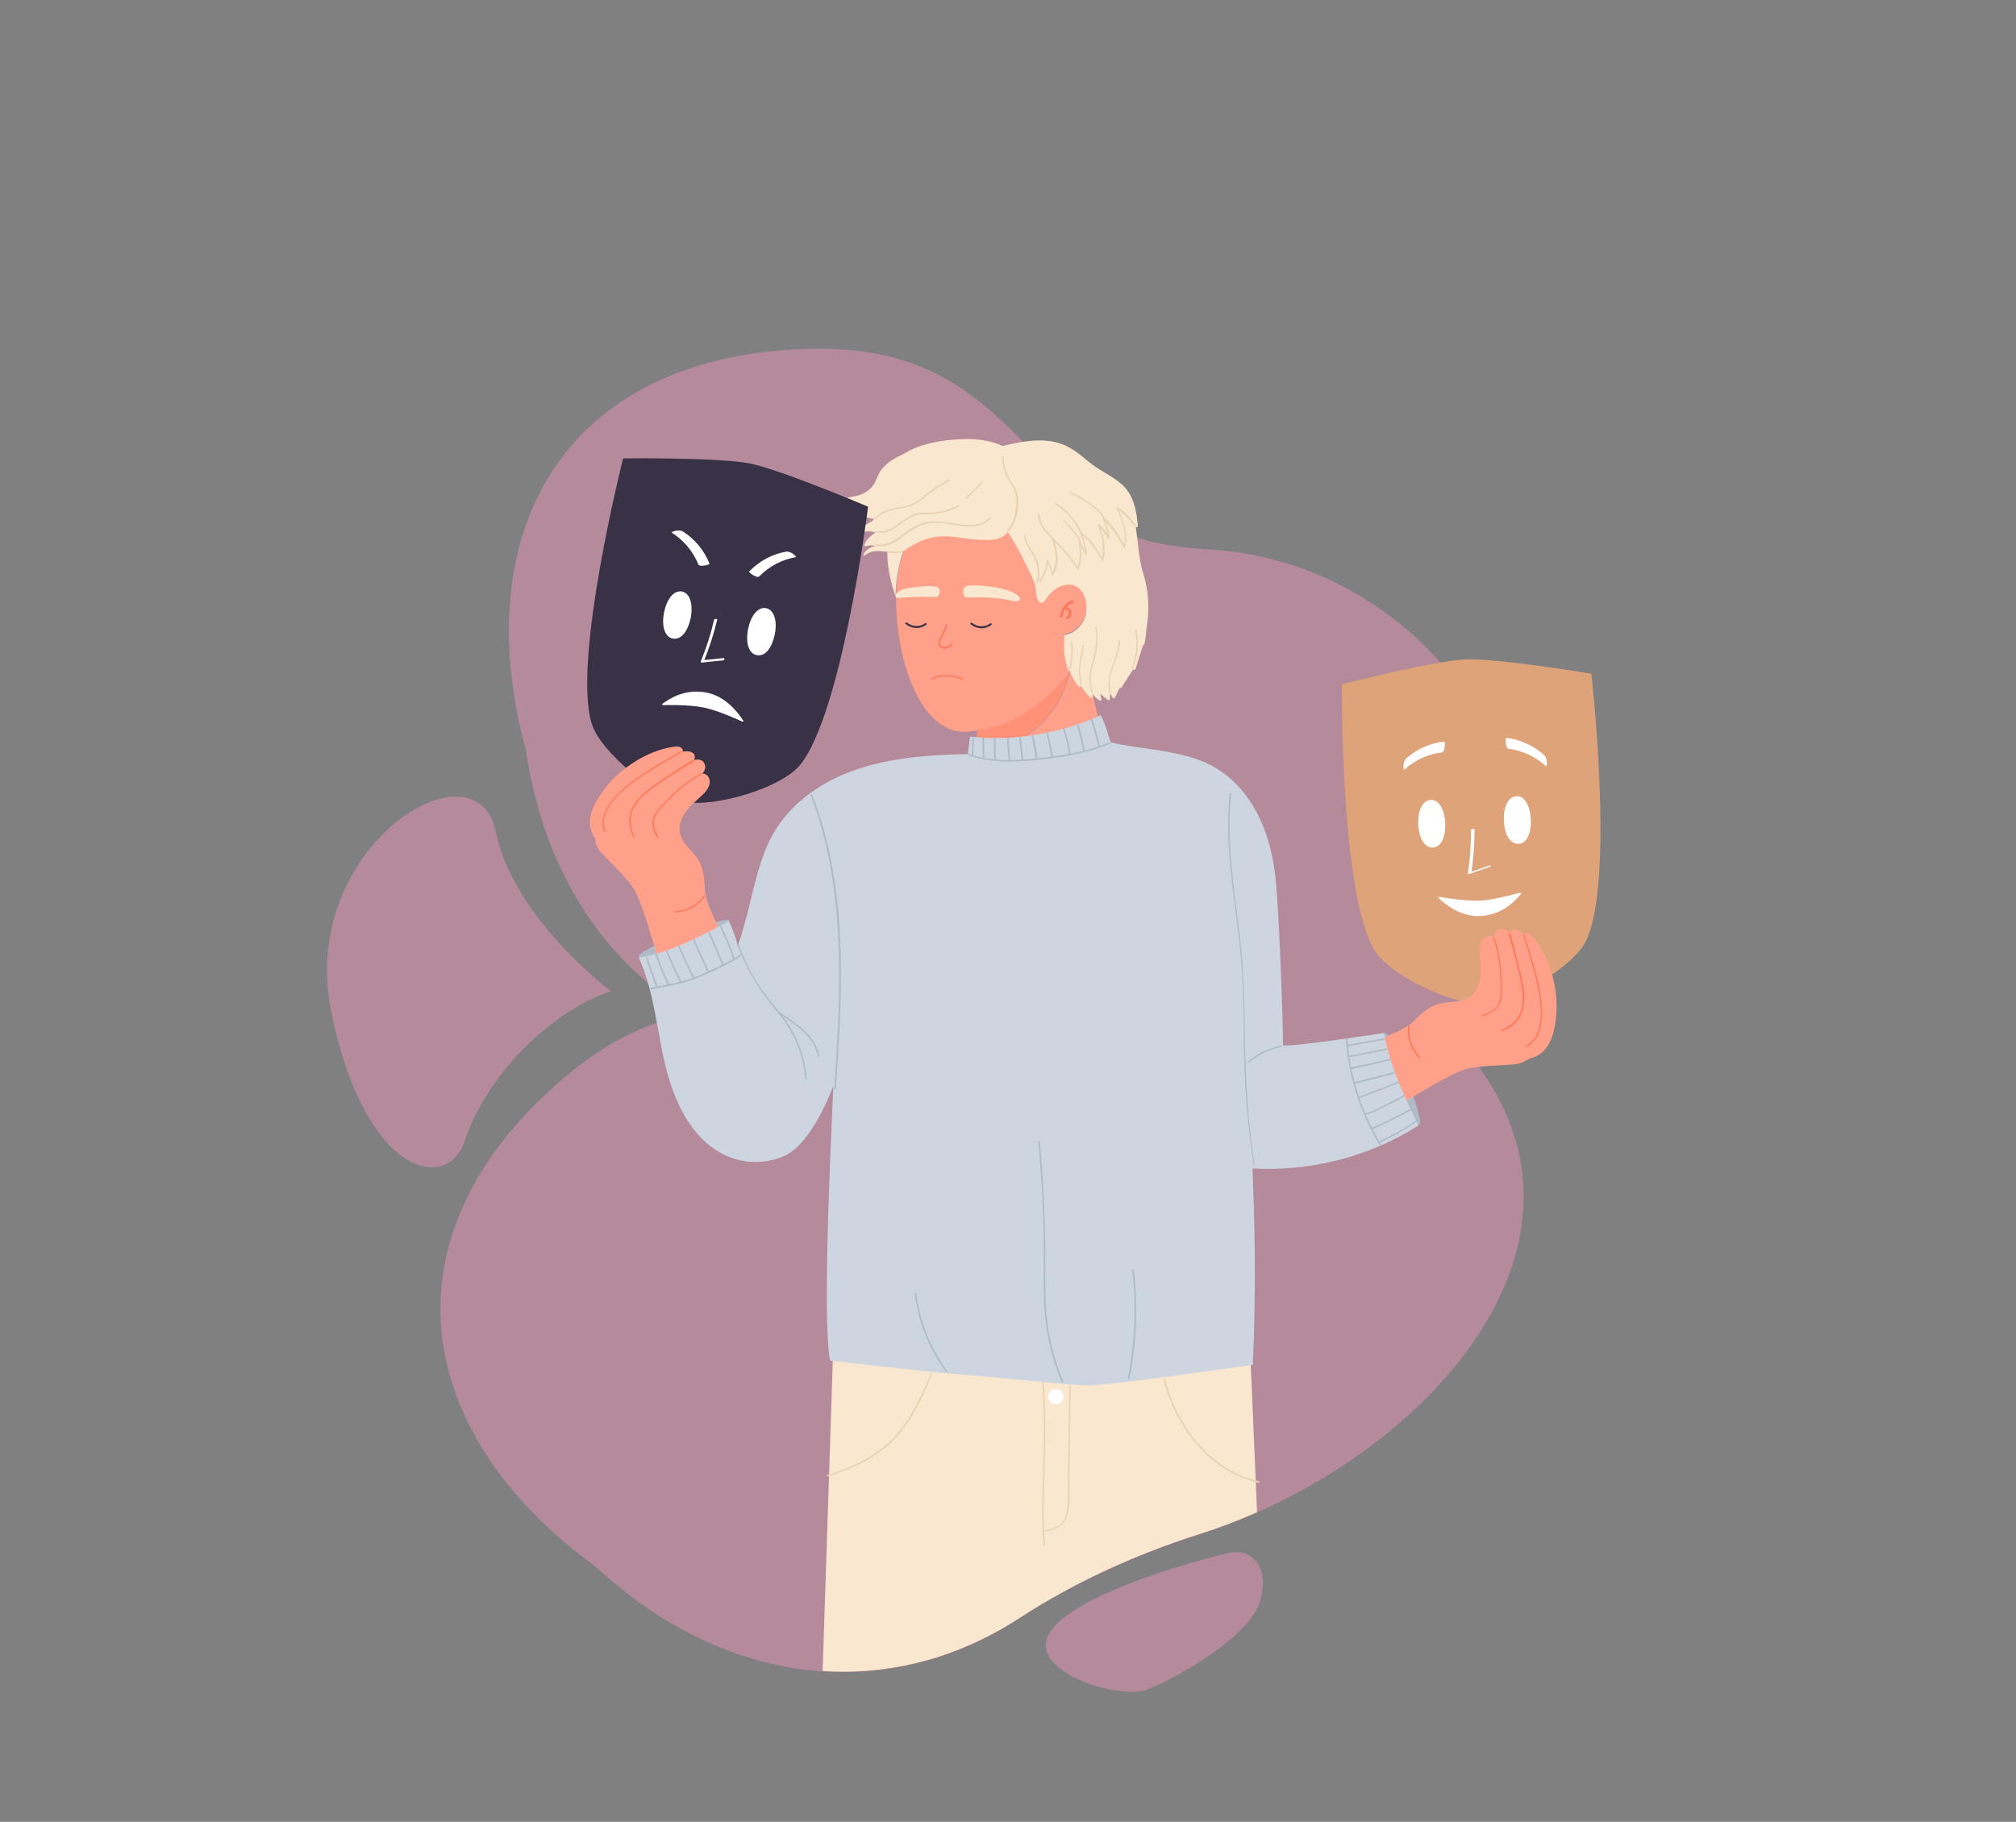 <?xml version="1.0" encoding="UTF-8"?>
<!-- Generator: Adobe Illustrator 27.8.0, SVG Export Plug-In . SVG Version: 6.00 Build 0)  -->
<svg xmlns="http://www.w3.org/2000/svg" xmlns:xlink="http://www.w3.org/1999/xlink" version="1.1" id="Layer_1" x="0px" y="0px" viewBox="0 0 762.9 689.6" style="enable-background:new 0 0 762.9 689.6;" xml:space="preserve">
<rect x="0" y="0" width="762.9" height="689.6" fill="#808080" stroke="none"/>
<style type="text/css">
	.st0{fill:#B58A9B;}
	.st1{fill:#DEA379;}
	.st2{fill:#FFFFFF;}
	.st3{fill:#AFBBC6;}
	.st4{fill:#FFA18A;}
	.st5{fill:#FF7A5A;}
	.st6{fill:#F9E7CF;}
	.st7{opacity:0.4;fill:#FF7A5A;enable-background:new    ;}
	.st8{fill:#393146;}
	.st9{fill:#EAD2B5;}
	.st10{fill:#CDD5E0;}
</style>
<path class="st0" d="M525.8,371.8c-43.6-31.4-104.7-30.7-147.7,1.3c-9.3,6.1-18.7,12.3-29.8,14.4c-51.2,2.2-83.9-20.7-132,18.1  c-71.8,58.7-63,134.9,9.2,187.5c48.4,44.9,109.8,52.5,160.6,19.3c21.1-13.7,44.2-24.1,68.1-31.7  C548.4,550.5,634.7,448.4,525.8,371.8L525.8,371.8z"></path>
<path class="st0" d="M571.7,299.4c-14.3-51.7-62.4-89.4-116-91.5c-11.1-1-22.3-2.1-32.2-7.4c-41.3-30.3-52.5-68.7-114.3-68.5  c-92.7,0.8-133.5,65.8-110.2,152c9.6,65.3,52.8,109.6,113.2,115.6c25.1,2.5,49.5,8.9,73,17.9C477.4,452.9,608.7,427.4,571.7,299.4  L571.7,299.4z"></path>
<path class="st1" d="M600.3,355.9c-4.9,10.4-27.8,23.5-39.2,24c-11.5,0.5-35.3-10.6-41.1-20.5c-12.9-21.7-12.2-100.4-12.2-100.4  s34.9-8.9,46.9-9.4c11.9-0.5,47.5,5.4,47.5,5.4S611.1,333.1,600.3,355.9L600.3,355.9z"></path>
<path class="st2" d="M546.9,311.6c0.2,5-1.4,9.1-4.7,9.2c-3.3,0.1-5.3-3.8-5.5-8.8c-0.2-5,1.5-9.1,4.8-9.2  C544.6,302.6,546.7,306.6,546.9,311.6z"></path>
<path class="st2" d="M579.3,310.2c0.2,5-1.4,9.1-4.7,9.2c-3.3,0.1-5.3-3.8-5.5-8.8c-0.2-5,1.5-9.1,4.8-9.2  C577,301.2,579.1,305.2,579.3,310.2z"></path>
<path class="st2" d="M560.8,346.7c8.7-0.8,13-6.4,14.7-8.2c0.3-0.3,0.3-0.6-0.3-0.6c0,0-9,2.6-14.9,3c-6.1,0.3-15.5-1.4-15.5-1.4  c-0.6,0-0.6,0.2-0.3,0.5C546.2,341.7,552.7,347.4,560.8,346.7L560.8,346.7z"></path>
<path class="st2" d="M531.5,291.3c3.9-3.6,8.9-5.9,14.2-6.5c1.1-0.1,1.3-4.2,0.8-4.1c-5.4,0.6-10.5,2.9-14.5,6.5  c-0.6,0.6-0.8,1.7-0.9,2.5C531.1,289.9,531.1,291.7,531.5,291.3L531.5,291.3L531.5,291.3z"></path>
<path class="st2" d="M585,290c-3.9-3.6-8.9-5.9-14.2-6.6c-1.1-0.1-1.2-4.2-0.8-4.1c5.4,0.6,10.5,3,14.5,6.7c0.6,0.6,0.8,1.7,0.9,2.5  C585.4,288.5,585.4,290.4,585,290L585,290L585,290z"></path>
<path class="st2" d="M556.6,314.2c0.1,5.5-0.3,11-1.1,16.4c-0.1,0.4,0.7,0.2,0.9,0.1c2.5-0.9,4.9-1.8,7.4-2.6  c0.2-0.1,0.5-0.2,0.3-0.4c-0.1-0.2-0.7,0-0.8,0c-2.5,0.9-4.9,1.8-7.4,2.6c0.3,0,0.6,0.1,0.9,0.1c0.8-5.5,1.2-11,1.2-16.5  C557.9,313.6,556.6,313.8,556.6,314.2L556.6,314.2L556.6,314.2z"></path>
<path class="st3" d="M537,425.8c-1.4,0.5-5-7.5-8.6-16.8c-3.6-9.3-6-17.5-4.6-18.1c1.4-0.5,4.7,7.2,8.3,16.5S538.4,425.3,537,425.8z  "></path>
<path class="st3" d="M275.9,348.5c0.5,1.4-6.8,5.9-16.2,9.3c-9.4,3.4-17.4,5.9-17.9,4.4c-0.5-1.4,7.1-5.2,16.5-8.6  C267.7,350.3,275.3,347.1,275.9,348.5z"></path>
<path class="st4" d="M573,402.9c-5.8,0.5-11.5,0.4-17.3,1.5c-6.4,1.3-25.9,13.9-29.3,15.7l-12.1-23.9c3.5-1.1,17.3-6.1,20.3-9.3  c2.4-2.6,6.2-6,9.8-6.9c3.1-0.8,4.9-0.5,8-1.1c4.5-0.9,6.6-3.6,7.6-7.7c0.9-3.9,0-7.4-0.1-11.2c0-2,0.5-4.5,2.5-5.4  c1.1-0.5,2.2-0.3,3,0.4c0.1-1.4,0.5-2.6,2-3.2c1.7-0.8,3,0.3,3.8,1.6c0.3-0.9,1-1.5,2-1.6c0.9-0.1,1.6,0.5,2.2,1  c0.4,0.4,0.8,0.8,1.2,1.2c0.9-1.2,2.4-0.6,3.4,0.6c3.9,4.6,6.5,10.6,7.9,16.5c1.4,5.8,1.5,11.9,0.4,17.7c-1.1,5.6-3.7,10.7-9.6,11.9  C577,401.9,575.1,402.7,573,402.9L573,402.9z"></path>
<path class="st5" d="M532.9,388.4c-0.6,4.4,1,9,4.2,12.1c0.2,0.2,0.6-0.1,0.4-0.4c-3.1-3-4.6-7.4-4-11.7  C533.5,388.1,532.9,388.1,532.9,388.4L532.9,388.4L532.9,388.4z"></path>
<path class="st5" d="M565.1,355.2c1.9,5.3,2.6,10.8,2.7,16.4c0.1,2.5,0.3,5.4-0.6,7.8c-1,2.8-3.7,3.9-6.3,4.8  c-0.3,0.1-0.2,0.6,0.1,0.5c2.1-0.8,4.4-1.6,5.8-3.5c1.6-2.1,1.6-4.9,1.5-7.5c0-6.3-0.5-12.7-2.8-18.7  C565.5,354.7,564.9,354.8,565.1,355.2L565.1,355.2L565.1,355.2z"></path>
<path class="st5" d="M570.9,353.7c1.8,6.4,3.8,13,4.9,19.6c0.5,3.3,0.7,6.8-0.5,10c-1.3,3.4-4,5-7.1,6.5c-0.3,0.1,0,0.6,0.3,0.5  c2.7-1.2,5.2-2.6,6.7-5.3c1.5-2.8,1.8-6.1,1.6-9.2c-0.3-3.5-1.2-6.8-2-10.2c-1-4-2.1-8.1-3.2-12.1  C571.3,353.2,570.8,353.4,570.9,353.7L570.9,353.7L570.9,353.7z"></path>
<path class="st5" d="M576.5,354.3c2.1,6.9,4.4,13.8,5.7,20.9c1.2,6.5,2.3,17-4.8,20.6c-0.3,0.2,0,0.6,0.3,0.5  c6.5-3.3,6.3-12.1,5.5-18.2c-1-8.1-3.8-16-6.2-23.9C576.9,353.9,576.3,354,576.5,354.3L576.5,354.3L576.5,354.3z"></path>
<path class="st4" d="M418,282.8l-5-22.4c-0.4,0.1-0.7,0.2-1,0.2c0,0-3.2-2.6-4.5-4.2c-1.8-2.1-4.4-7.9-4.6-16.3  c-0.8,0.1-1.5,0.1-2.3,0c-4.5-1-6.4-6.5-5.4-11c0.2-1.1,0.7-2.2,1.4-3.1l0,0c-3,4.4-4.4,0.7-4.4-3.2c0-2.9-2.3-5.9-1.6-11.8  c0.8-6.7-8.2-11.9-9.7-11.8c-20.2,1.6-30.7-1.1-36.5,3.7c-3.2,6.4-5.1,14-5.3,22.3c0,0.2,0,0.5,0,0.7c-0.3,22.9,9.2,56,30.8,50.5  c21.1-1.6,35.1-22.4,35.1-22.4c-3.3,14-14,29.7-35.2,29.3v0.1c-0.1,2.1-1.1,5.5-3.2,8.2C366.4,291.5,396.5,302.5,418,282.8  L418,282.8z"></path>
<path class="st6" d="M315.9,192.8c3.2-0.5,6.3,0.1,9.1,1.6c1.9,0.9,3.8,2,5.9,2c-1.6,1.8-4.5,2.2-5.4,4.7c-0.1,0.2,0.1,0.4,0.4,0.4  c1.8-0.5,3.6-0.5,5.4,0c-1.6,1.3-3.8,2.8-4.2,4.9c0,0.2,0.1,0.4,0.4,0.4c1.2-0.4,2.5-0.5,3.7-0.2c-1.9,0.6-3.7,1.5-4.5,3.4  c-0.1,0.3,0.3,0.5,0.5,0.3c2.4-2.2,5.6-1.8,8.6-1.4c-0.1,5.1,0.9,10.2,3.1,17l0,0c0-0.2,0-0.5,0-0.7c0.1-5.9,1.2-11.5,2.9-16.5  c2.2-1.7,4.8-3,6.7-3.9c4.6-2,9-2.1,13.9-1.4c4.2,0.6,8.7,1.2,13,0.9c2.4-0.2,4.6-1,5.9-2.9c3.1,4,8.8,16,8.8,16  c0.8,1.9,1.9,4.1,1.9,5.6c0.1,3.9,1.4,7.6,4.4,3.2l0,0c2.1-3,5.9-5.2,9.3-4.4c4.5,1,6.1,6.6,5.1,11.1c-0.8,3.7-4.3,7-8.1,7.5  c0,0.7,0.1,1.3,0.1,1.9c-0.4,3.9,0.1,7.6,1.4,11.3c0.1,0.2,0.3,0.3,0.5,0.3c0.9,2.1,2,4.1,3.4,5.9c0.3,0.4,0.9,0.2,0.9-0.3  c1,1.7,2.2,3.2,3.7,4.6c0.4,0.4,0.9-0.1,0.8-0.6c-0.1-0.3-0.1-0.7-0.2-1c0.8,1,1.6,1.9,2.7,2.6c0.4,0.3,0.9-0.1,0.8-0.6  c-0.2-0.6-0.3-1.2-0.4-1.9c0.9,0.8,1.8,1.6,2.8,2.3c0.4,0.3,0.8,0,0.8-0.4c0-0.7,0.1-1.5,0.1-2.2c0.3,0.6,0.6,1.2,0.9,1.7  c0.2,0.4,0.7,0.5,0.9,0.1c0.6-1.2,1.2-2.5,1.8-3.7c0.2,0.1,0.5,0,0.7-0.2c1.5-2.3,3-4.6,4.4-6.8c0.2,0.3,0.7,0.2,0.9-0.2  c1-3,1.9-6.1,2.9-9.1c0.2,0,0.4-0.1,0.5-0.4c0.4-2,0.6-4,0.8-6.1c1.2-6.7,0.8-14-1.3-20.7c-1.7-5.4-1.9-11.7-2.8-17.4  c0.3,0.2,0.8,0,0.8-0.4c-0.5-5.6-1.5-11.6-5.9-15.6c-4-3.6-9.2-5.6-13.2-9.1c-4.5-3.9-8.6-6.8-14.7-7.5c-5.9-0.7-11.7,0.6-17.4,1.9  c-5.2-2.4-11.1-2.9-16.9-2.5c-6.9,0.4-14.2,1.7-20.2,5.3c-0.2,0.1-0.4,0.3-0.6,0.4c-0.7,0.3-1.3,0.6-2,0.9c-2.9,1.6-5.9,3.7-7.3,6.8  c-0.8,1.8-1.4,3.6-2.8,5c-1.3,1.3-2.9,2.3-4.7,2.8c-1.8,0.5-3.5,0.5-5.1,1.4c-1.5,0.9-2.8,2.2-4,3.4  C315.4,192.5,315.6,192.8,315.9,192.8L315.9,192.8z"></path>
<path class="st6" d="M382.9,227.4c-2.4-0.6-5.5-1.1-10.9-1.3c-2.9-0.1-6.4,0.4-6.9-0.3c-0.9-1-1.2-3.7,1.3-4.1  c2.2-0.4,7.9,0.2,10.2,0.6C388,224.3,387.5,228.6,382.9,227.4L382.9,227.4z"></path>
<path class="st5" d="M357.5,245.6c-0.7,0-1.6-0.3-2.1-0.9c-0.4-0.5-0.3-1.2-0.2-1.8c0.2-0.9,0.7-1.8,1.1-2.7  c0.6-1.2,1.1-2.5,1.6-3.8c0.1-0.4,0.8-0.1,0.6,0.3c-0.5,1.4-1.2,2.8-1.8,4.1c-0.4,0.9-0.9,1.8-1,2.7c-0.1,0.8,0.5,1.1,1.2,1.3  c1.2,0.3,2.3-0.3,3-1.2c0.3-0.3,0.8,0.1,0.5,0.4C359.7,245,358.7,245.6,357.5,245.6L357.5,245.6z"></path>
<path class="st4" d="M404.8,253.9c-3.3,14-14,29.7-35.2,29.3l0.1-3.9l0,0c0.1-0.9,0.1-3,0.1-3C390.8,274.7,404.8,253.9,404.8,253.9  L404.8,253.9z"></path>
<path class="st7" d="M404.8,253.9c-3.3,14-14,29.7-35.2,29.3l0.1-3.9l0,0c0.1-0.9,0.1-3,0.1-3C390.8,274.7,404.8,253.9,404.8,253.9  L404.8,253.9z"></path>
<path class="st6" d="M349.1,225.9c-4.7,0.1-6.9,0.2-9,0.5c-1.6,0.2-2.7-3,5-4c2.1-0.3,7-0.8,8.9-0.4c2.2,0.5,1.8,2.7,1,3.7  C354.4,226.3,351.6,225.8,349.1,225.9L349.1,225.9z"></path>
<path class="st4" d="M396.4,225.9c-0.7,1-1.2,2-1.4,3.1c-1,4.5,0.9,10,5.4,11c0.8,0.2,1.5,0.1,2.3,0c3.7-0.5,7.3-3.8,8.1-7.5  c1-4.5-0.6-10.1-5.1-11.1C402.3,220.8,398.5,222.9,396.4,225.9L396.4,225.9z M402.6,229.4c0.8-1,1.9-1.6,3.1-2.1  c0.2-0.1,0.5,0.1,0.6,0.4c0.1,0.3-0.1,0.5-0.4,0.6c-0.9,0.3-1.7,0.8-2.3,1.5c0.7,0.2,1.4,0.6,1.7,1.4c0.3,0.8,0.2,1.6-0.2,2.3  c-0.2,0.4-0.6,0.7-1,0.9c-0.2,0.1-0.5,0-0.6-0.2c-0.1-0.2,0-0.5,0.2-0.6c0,0,0.1-0.1,0,0c0,0,0.1,0,0.1-0.1c0.1-0.1,0.1-0.1,0.2-0.2  c0,0,0-0.1,0.1-0.1c0,0,0.1-0.1,0,0c0-0.1,0.1-0.1,0.1-0.2c0-0.1,0.1-0.1,0.1-0.2c0,0,0,0,0,0c0,0,0-0.1,0-0.1c0-0.1,0-0.1,0.1-0.2  c0,0,0-0.1,0-0.1c0,0,0,0,0-0.1c0,0,0,0,0,0c0-0.1,0-0.1,0-0.2c0-0.1,0-0.1,0-0.2c0,0,0,0,0,0c0,0,0-0.1,0-0.1c0-0.1,0-0.1,0-0.2  c0,0,0,0,0,0c0,0,0-0.1,0-0.1c0,0,0-0.1-0.1-0.1c0,0,0,0,0,0c0-0.1-0.1-0.1-0.1-0.2c0,0,0-0.1-0.1-0.1c0,0,0,0,0,0l0,0  c-0.1-0.1-0.2-0.1-0.3-0.2c0,0-0.1-0.1-0.1-0.1l0,0c0,0-0.1,0-0.1,0c-0.1-0.1-0.2-0.1-0.4-0.1c-0.1,0-0.1,0-0.2-0.1c0,0,0,0,0,0  c-0.5,0.8-0.8,1.7-0.9,2.7c-0.1,0.6-1,0.6-0.9,0C401.4,231.8,401.8,230.5,402.6,229.4L402.6,229.4z"></path>
<path class="st5" d="M405.7,227.3c0.2-0.1,0.5,0.1,0.6,0.4c0.1,0.3-0.1,0.5-0.4,0.6c-0.9,0.3-1.7,0.8-2.3,1.5  c0.7,0.2,1.4,0.6,1.7,1.4c0.3,0.8,0.2,1.6-0.2,2.3c-0.2,0.4-0.6,0.7-1,0.9c-0.2,0.1-0.5,0-0.6-0.2c-0.1-0.2,0-0.5,0.2-0.6  c0,0,0.1-0.1,0,0c0,0,0.1,0,0.1-0.1c0.1-0.1,0.1-0.1,0.2-0.2c0,0,0-0.1,0.1-0.1c0,0,0.1-0.1,0,0c0-0.1,0.1-0.1,0.1-0.2  c0-0.1,0.1-0.1,0.1-0.2c0,0,0,0,0,0c0,0,0-0.1,0-0.1c0-0.1,0-0.1,0.1-0.2c0,0,0-0.1,0-0.1c0,0,0,0,0-0.1c0,0,0,0,0,0  c0-0.1,0-0.1,0-0.2c0-0.1,0-0.1,0-0.2c0,0,0,0,0,0c0,0,0-0.1,0-0.1c0-0.1,0-0.1,0-0.2c0,0,0,0,0,0c0,0,0-0.1,0-0.1  c0,0,0-0.1-0.1-0.1c0,0,0,0,0,0c0-0.1-0.1-0.1-0.1-0.2c0,0,0-0.1-0.1-0.1c0,0,0,0,0,0l0,0c-0.1-0.1-0.2-0.1-0.3-0.2  c0,0-0.1-0.1-0.1-0.1l0,0c0,0-0.1,0-0.1,0c-0.1-0.1-0.2-0.1-0.4-0.1c-0.1,0-0.1,0-0.2-0.1c0,0,0,0,0,0c-0.5,0.8-0.8,1.7-0.9,2.7  c-0.1,0.6-1,0.6-0.9,0c0.2-1.4,0.6-2.7,1.5-3.8C403.5,228.4,404.5,227.7,405.7,227.3L405.7,227.3z"></path>
<path class="st8" d="M374.7,236c-2,1.5-4.9,1.4-6.8-0.2c-0.4-0.3-0.9,0.2-0.6,0.5c1.1,0.9,2.4,1.4,3.8,1.5c1.5,0.1,2.9-0.4,4-1.2  C375.6,236.2,375,235.7,374.7,236L374.7,236L374.7,236z"></path>
<path class="st8" d="M350.1,235.9c-2,1.5-4.9,1.4-6.8-0.2c-0.4-0.3-0.9,0.2-0.6,0.5c1.1,0.9,2.4,1.4,3.8,1.5c1.5,0.1,2.9-0.4,4-1.2  C351,236.1,350.4,235.6,350.1,235.9L350.1,235.9L350.1,235.9z"></path>
<path class="st9" d="M381.7,201.1c3.1-3.3,4-8.6,3.5-13c-0.3-2.5-1.7-4.3-2.9-6.4c-1.5-2.7-2.5-5.6-2.5-8.7c0-0.4-0.6-0.4-0.6,0  c0,2.3,0.5,4.5,1.4,6.6c1,2.3,2.7,4.4,3.5,6.8c0.8,2.3,0.5,5.2,0.1,7.5c-0.4,2.5-1.3,4.9-3.1,6.8C381,201,381.4,201.4,381.7,201.1  L381.7,201.1L381.7,201.1z"></path>
<path class="st9" d="M429.7,198.8c-1.7-2.8-4-5.1-6.8-6.8c-0.3-0.2-0.5,0.1-0.4,0.4c2.1,4.6,3.9,9.6,2.8,14.7c0.2,0,0.4-0.1,0.5-0.1  c-2.1-4.1-4.4-8.1-8-11c-0.2-0.2-0.6,0-0.5,0.3c0.6,2.3,2.1,4.4,1.7,6.8c0.2,0,0.4-0.1,0.5-0.1c-0.9-1.8-2.1-3.3-3.6-4.6  c-0.2-0.2-0.6,0-0.5,0.3c1.5,4.1,2.6,8.4,1.5,12.8c0.2,0,0.3-0.1,0.5-0.1c-1.6-1.8-2.5-4-3.9-5.8c-1.2-1.6-2.7-2.8-4.3-4  c-0.2-0.1-0.5,0.1-0.4,0.3c0.9,2.5,1.7,4.9,1.9,7.6c0.2-0.1,0.4-0.1,0.5-0.1c-0.8-1.5-1.6-3.1-2.5-4.6c-0.1-0.2-0.6-0.1-0.5,0.1  c0.4,3.4,0.8,6.9-0.6,10.2c0.2,0,0.4-0.1,0.5-0.1c-2.6-4.1-5.8-7.8-9.4-11.1c-0.2-0.2-0.6,0-0.5,0.3c1.2,4.3,2.4,9.1-0.3,13.1  c0.2,0,0.4,0.1,0.5,0.1c-0.3-1.9-0.9-3.6-1.8-5.3c-0.2-0.3-0.5-0.1-0.5,0.2c-0.3,2.8-1.2,5.4-2.8,7.7c0.2,0,0.4,0.1,0.5,0.1  c-0.2-0.7-0.4-1.2-0.7-1.8c-0.1-0.2-0.5-0.2-0.5,0.1c-0.2,0.9-0.4,1.7-0.5,2.6c-0.1,0.4,0.5,0.5,0.5,0.1c0.2-0.9,0.4-1.7,0.5-2.6  c-0.2,0-0.4,0.1-0.5,0.1c0.3,0.5,0.5,1.1,0.7,1.7c0.1,0.2,0.4,0.3,0.5,0.1c1.6-2.4,2.6-5.1,2.9-8c-0.2,0.1-0.4,0.1-0.5,0.1  c1,1.6,1.5,3.3,1.8,5.1c0,0.3,0.4,0.2,0.5,0.1c2.8-4.1,1.6-9.1,0.4-13.5c-0.2,0.1-0.3,0.2-0.5,0.3c3.6,3.2,6.7,6.9,9.3,11  c0.1,0.2,0.4,0.2,0.5-0.1c1.4-3.3,1-6.8,0.6-10.3c-0.2,0.1-0.4,0.1-0.5,0.2c0.8,1.5,1.6,3.1,2.5,4.6c0.1,0.2,0.6,0.1,0.5-0.2  c-0.2-2.7-1-5.2-1.9-7.7c-0.1,0.1-0.3,0.2-0.4,0.3c2,1.3,3.6,3,5,5c1.1,1.6,1.9,3.3,3.1,4.8c0.1,0.2,0.4,0.1,0.5-0.1  c1.1-4.4,0-8.8-1.5-13.1c-0.2,0.1-0.3,0.2-0.5,0.3c1.5,1.3,2.6,2.8,3.5,4.5c0.1,0.2,0.5,0.2,0.5-0.1c0.5-2.6-1-4.7-1.7-7.2  c-0.2,0.1-0.3,0.2-0.5,0.3c3.6,2.9,5.8,6.9,7.9,10.9c0.1,0.2,0.5,0.2,0.5-0.1c1.1-5.3-0.7-10.4-2.8-15.1c-0.1,0.1-0.3,0.3-0.4,0.4  c2.8,1.6,5,3.8,6.6,6.6C429.5,199.4,430,199.2,429.7,198.8L429.7,198.8L429.7,198.8z"></path>
<path class="st9" d="M409.6,202.1c-2-4.8-5.5-8.9-9.9-11.6c-0.3-0.2-0.6,0.3-0.3,0.5c4.3,2.6,7.7,6.6,9.6,11.3  C409.2,202.6,409.8,202.4,409.6,202.1L409.6,202.1L409.6,202.1z"></path>
<path class="st9" d="M409,205.6c0-1.7-1.3-3.1-2.3-4.4c-1.2-1.4-2.5-2.8-3.8-4.2c-0.3-0.3-0.7,0.1-0.4,0.4c1.2,1.2,2.4,2.5,3.5,3.8  c1,1.2,2.5,2.6,2.5,4.3C408.4,206,409,206,409,205.6L409,205.6L409,205.6z"></path>
<path class="st9" d="M418.1,196.4c-1-2.4-3-4.1-5.1-5.6c-2.5-1.8-5.2-3.3-7.9-4.7c-0.3-0.2-0.6,0.3-0.3,0.5c2.6,1.3,5.2,2.8,7.6,4.4  c2.1,1.5,4.2,3.2,5.3,5.7C417.7,197.1,418.2,196.8,418.1,196.4L418.1,196.4L418.1,196.4z"></path>
<path class="st9" d="M331.4,206.6c3.5,0.5,6.5-0.5,9.2-2.7c3.9-3,7.5-5.7,12.6-6c7.1-0.4,15.8,4.3,21.7-1.6c0.3-0.3-0.1-0.7-0.4-0.4  c-6.1,5.9-15.1,0.6-22.4,1.5c-3.4,0.4-6.6,1.8-9.3,3.9c-3.5,2.7-6.5,5.4-11.3,4.7C331.1,206,331,206.5,331.4,206.6  C331.4,206.6,331.4,206.6,331.4,206.6z"></path>
<path class="st9" d="M331.5,201.5c5.9,1.5,9.5-4.4,14.4-6.2c2.8-1,5.9-0.4,8.7-0.9c2.9-0.4,5.7-1.3,8.3-2.7c0.3-0.2,0-0.7-0.3-0.5  c-2.7,1.4-5.6,2.3-8.6,2.7c-2.6,0.3-5.3-0.1-7.8,0.6c-5.1,1.5-8.8,7.9-14.6,6.4C331.2,200.9,331.1,201.4,331.5,201.5L331.5,201.5  L331.5,201.5z"></path>
<path class="st9" d="M365.8,188.7c2.1-1.9,4.2-3.9,6.1-6.1c0.2-0.3-0.2-0.7-0.4-0.4c-1.9,2.2-3.9,4.2-6.1,6.1  C365.1,188.6,365.5,189,365.8,188.7L365.8,188.7z"></path>
<path class="st9" d="M331.6,196.4c3.6-4.2,9.6-3.2,14.2-5.3c2.4-1.1,4.2-3.1,6.3-4.6c2.3-1.7,4.7-3.2,7.2-4.5c0.3-0.2,0-0.7-0.3-0.5  c-2.5,1.3-5,2.8-7.2,4.5c-2.3,1.7-4.3,3.9-7.1,4.9c-4.5,1.6-10.1,1.1-13.5,5.1C331,196.2,331.4,196.6,331.6,196.4L331.6,196.4  L331.6,196.4z"></path>
<path class="st9" d="M341.3,208.4c-0.3,0.2-0.7,0.3-1.1,0.3c-0.4,0.1-0.9,0.1-1.3,0.1c-0.9,0-1.8,0-2.7-0.2  c-0.4-0.1-0.5,0.5-0.1,0.6c1,0.1,2,0.2,2.9,0.2c0.5,0,1-0.1,1.4-0.1c0.4-0.1,0.8-0.1,1.1-0.4C341.9,208.7,341.6,208.2,341.3,208.4  L341.3,208.4L341.3,208.4z"></path>
<path class="st9" d="M393.3,218.8c0.2-2.8-0.1-5.6-1.4-8c-1.4-2.6-3.7-4.9-3.8-8.1c0-0.4-0.6-0.4-0.6,0c0.1,2.8,1.9,5.1,3.3,7.4  c1.6,2.7,2.1,5.6,1.9,8.7C392.7,219.1,393.3,219.1,393.3,218.8L393.3,218.8L393.3,218.8z"></path>
<path class="st9" d="M399,204.4c-0.3-0.8-0.9-1.4-1.5-2c-0.7-0.7-1.4-1.4-2-2.2c-1.2-1.6-1.9-3.5-2.2-5.5c0-0.4-0.6-0.4-0.6,0  c0.2,1.9,0.9,3.8,2,5.4c0.5,0.8,1.1,1.5,1.8,2.2c0.7,0.7,1.5,1.3,1.9,2.3C398.6,204.9,399.1,204.7,399,204.4L399,204.4L399,204.4z"></path>
<path class="st9" d="M405.1,253.5c1-3.4,0.9-6.9,0.8-10.3c0-0.4-0.6-0.4-0.6,0c0.1,3.4,0.2,6.9-0.8,10.2  C404.5,253.7,405,253.9,405.1,253.5L405.1,253.5L405.1,253.5z"></path>
<path class="st9" d="M409.3,259.1c0-1.1-0.2-2.2-0.4-3.3c-0.2-1.4-0.2-2.6,0-4c0.4-2.5,0.9-4.9,1.3-7.4c0.1-0.4-0.5-0.5-0.5-0.1  c-0.5,2.6-1,5.1-1.3,7.7c-0.2,1.1-0.2,2.3-0.1,3.4c0.1,1.2,0.4,2.5,0.4,3.7C408.8,259.5,409.3,259.5,409.3,259.1L409.3,259.1  L409.3,259.1z"></path>
<path class="st9" d="M413.6,262.2c-0.7-2.3-1.1-4.6-0.8-7c0.3-2,0.9-3.9,1.5-5.8c1.1-3.9,1.3-8,0.7-12c-0.1-0.4-0.6-0.2-0.5,0.1  c0.7,4.6,0.1,9-1.2,13.4c-0.5,1.8-1,3.6-1.1,5.5c-0.1,2,0.4,4,0.9,5.9C413.1,262.7,413.7,262.5,413.6,262.2L413.6,262.2L413.6,262.2  z"></path>
<path class="st9" d="M420.2,261.8c-1.5-6.7,3.4-12.7,3.7-19.3c0-0.4-0.6-0.4-0.6,0c-0.2,6.7-5.1,12.6-3.6,19.4  C419.7,262.3,420.3,262.2,420.2,261.8L420.2,261.8L420.2,261.8z"></path>
<path class="st9" d="M428.8,253c1.8-4.6,2.3-9.6,1.3-14.4c-0.1-0.4-0.6-0.2-0.5,0.1c1,4.7,0.5,9.6-1.3,14.1  C428.2,253.1,428.7,253.3,428.8,253L428.8,253z"></path>
<path class="st5" d="M364.2,257.2c-3.6-1.2-7.7-1.9-11.3,0c-0.3,0.2-0.6-0.3-0.3-0.5c3.7-1.9,7.9-1.3,11.7,0  C364.7,256.8,364.6,257.3,364.2,257.2L364.2,257.2z"></path>
<path class="st8" d="M302.8,289.5c-7.2,8.9-32.5,16.2-43.8,14c-11.3-2.2-31.7-18.7-35.1-29.6c-7.4-24.1,11.9-100.4,11.9-100.4  s36.1-0.4,47.8,1.9c11.7,2.3,44.9,16.4,44.9,16.4S318.7,269.9,302.8,289.5L302.8,289.5z"></path>
<path class="st2" d="M261.4,233.8c-1,4.9-3.5,8.5-6.8,7.9c-3.2-0.6-4.3-5-3.3-9.9c1-4.9,3.6-8.5,6.8-7.9  C261.2,224.5,262.3,228.9,261.4,233.8L261.4,233.8z"></path>
<path class="st2" d="M293.2,240.1c-1,4.9-3.5,8.5-6.8,7.9c-3.2-0.6-4.3-5-3.3-9.9c1-4.9,3.6-8.5,6.8-7.9  C293,230.8,294.2,235.2,293.2,240.1L293.2,240.1z"></path>
<path class="st2" d="M267.1,262.1c-8.6-1.5-14.2,2.8-16.3,4.2c-0.4,0.2-0.4,0.5,0.2,0.6c0,0,9.4-0.3,15.2,0.9  c6,1.2,14.6,5.3,14.6,5.3c0.6,0.1,0.7-0.1,0.4-0.4C279.9,270.7,275.1,263.5,267.1,262.1z"></path>
<path class="st2" d="M254.3,201.7c4.5,2.8,8,7.1,10,12c0.4,1,4.3,0.1,4.2-0.3c-2-5.1-5.6-9.4-10.2-12.3c-0.7-0.4-1.8-0.3-2.6-0.2  C255.6,200.9,253.8,201.4,254.3,201.7C254.3,201.7,254.3,201.7,254.3,201.7z"></path>
<path class="st2" d="M301.1,210.9c-5.2,0.9-10.1,3.5-13.8,7.3c-0.8,0.8-4.1-1.5-3.8-1.9c3.8-3.9,8.7-6.6,14.1-7.5  c0.8-0.1,1.8,0.4,2.5,0.8C300.2,209.8,301.7,210.8,301.1,210.9L301.1,210.9L301.1,210.9z"></path>
<path class="st2" d="M270.2,234.7c-1.2,5.3-2.9,10.6-5,15.6c-0.2,0.4,0.2,0.5,0.5,0.5c2.6-0.3,5.2-0.6,7.8-0.8  c0.7-0.1,1-0.9,0.1-0.9c-2.6,0.3-5.2,0.6-7.8,0.8c0.2,0.2,0.4,0.3,0.5,0.5c2.1-5.1,3.8-10.4,5.1-15.8  C271.6,234.1,270.3,234.2,270.2,234.7L270.2,234.7L270.2,234.7z"></path>
<g>
	<path class="st6" d="M386,612.3c21.1-13.7,44.2-24.1,68.1-31.7c7.3-2.3,14.5-5.1,21.6-8.2l-2.9-68.1H315.5l-4.2,128.2   C336.9,634.2,362.6,627.6,386,612.3z"></path>
</g>
<path class="st4" d="M227.6,322.8c4,4.3,8.2,8.1,11.7,12.8c3.9,5.3,9.6,27.7,10.9,31.4l25.1-9.4c-1.8-3.2-8.6-16.2-8.6-20.6  c0-3.6-0.5-8.6-2.5-11.6c-1.8-2.7-3.2-3.7-5.1-6.2c-2.7-3.7-2.4-7.2-0.3-10.8c2-3.5,5-5.4,7.7-8.2c1.4-1.5,2.7-3.6,1.8-5.7  c-0.5-1.1-1.5-1.7-2.5-1.7c0.9-1,1.4-2.3,0.8-3.7c-0.7-1.7-2.4-1.8-3.9-1.4c0.3-0.9,0.4-1.8-0.3-2.5c-0.6-0.6-1.5-0.8-2.3-0.8  c-0.6,0-1.1,0-1.7,0.1c0.1-1.5-1.3-2.1-2.9-1.9c-6,0.7-12,3.4-16.9,6.8c-4.9,3.3-9.2,7.7-12.3,12.8c-3,4.9-4.6,10.4-1,15.2  C225.2,319.4,226.1,321.2,227.6,322.8L227.6,322.8z"></path>
<path class="st10" d="M523.7,391c0,0-34.1,5.3-38.2,4.7c0.2-3.5-1.4-53.5-3.1-65.8c-2.4-18.2-11.1-36.1-29.4-42.5  c-10.6-3.7-21.9-3.9-32.7-6.4c-1.1-3.2-2.1-7.4-3.8-10.3c0,0-22.3,11.3-49.4,8.1c0,0-0.7,5.1-0.8,6.6c-19.6,0.5-39.9,2-56.9,12.9  c-8.1,5.2-14.7,12.2-18.7,21c-4.5,9.8-6.1,20.6-9.1,31c-0.7,2.6-1.5,5.2-2.4,7.7c-0.7-2.9-2-6.6-3.4-9.4c0,0-21.6,12.7-34.1,13.8  c5.8,12.8,6.8,27,10,40.5c8.4,35.7,30.6,40.9,45,34.7c10.7-4.6,18.6-26.4,18.6-26.5c0.2,2.3-4.6,85.6-1.2,103.9c0,0,38.3,4.5,46.5,5  c8.3,0.5,41.8,4.1,50.4,4.4c8.3,0.2,63.1-7.8,63.1-7.8c1.4-31,0.6-55.1-0.1-74.3c21.9,1.2,44.2-4.4,62.8-16.3  C531.6,415.4,526.2,404.3,523.7,391L523.7,391z"></path>
<path class="st3" d="M316.3,412.3c2-29.4,3.9-59.4-2.2-88.5c-1.6-7.9-3.9-15.6-6.8-23.1c-0.1-0.3-0.7-0.2-0.6,0.1  c10.5,27.2,11.7,56.8,10.5,85.6c-0.4,8.6-0.9,17.2-1.5,25.8C315.7,412.6,316.2,412.6,316.3,412.3L316.3,412.3L316.3,412.3z"></path>
<path class="st3" d="M279.2,357.8c3.1,8.8,7.8,16.5,13.7,23.7c3.2,3.8,6.1,7.7,8.1,12.2c2.1,4.6,3.4,9.6,3.7,14.7  c0,0.4,0.6,0.4,0.6,0c-0.7-9.1-4.1-17.5-9.8-24.6c-3.2-4-6.5-7.8-9.2-12.2c-2.7-4.4-4.9-9.1-6.6-13.9  C279.7,357.3,279.1,357.4,279.2,357.8L279.2,357.8z"></path>
<path class="st3" d="M294.5,383.4c6,4.2,13.5,8.5,15,16.4c0.1,0.4,0.6,0.2,0.6-0.1c-1.6-8-9.1-12.4-15.2-16.7  C294.4,382.6,294.2,383.1,294.5,383.4L294.5,383.4L294.5,383.4z"></path>
<path class="st3" d="M246.3,374.5c6-1.2,12.2-2,17.8-4.4c5.7-2.4,11.5-5,16.7-8.5c0.3-0.2,0-0.7-0.3-0.5c-5,3.3-10.6,5.8-16.1,8.2  c-5.8,2.5-12.1,3.4-18.3,4.6C245.8,374,245.9,374.6,246.3,374.5L246.3,374.5L246.3,374.5z"></path>
<path class="st3" d="M244.4,362.6c1.3,3.7,2.6,7.3,3.9,11c0.1,0.4,0.7,0.2,0.6-0.1c-1.3-3.7-2.6-7.3-3.9-11  C244.9,362.1,244.3,362.2,244.4,362.6L244.4,362.6z"></path>
<path class="st3" d="M248,361.4c1.4,3.9,3,7.7,4.7,11.5c0.2,0.3,0.7,0,0.5-0.3c-1.7-3.8-3.2-7.5-4.6-11.4  C248.5,360.9,247.9,361.1,248,361.4L248,361.4L248,361.4z"></path>
<path class="st3" d="M252.1,360.1c1.6,4,3.4,8,5.3,11.9c0.2,0.3,0.7,0,0.5-0.3c-1.9-3.9-3.6-7.8-5.3-11.7  C252.6,359.6,252,359.7,252.1,360.1L252.1,360.1L252.1,360.1z"></path>
<path class="st3" d="M256.7,358.4c1.8,4,3.7,8.1,5.6,12.1c0.2,0.3,0.7,0,0.5-0.3c-1.9-4-3.8-8-5.6-12.1  C257,357.7,256.5,358,256.7,358.4L256.7,358.4z"></path>
<path class="st3" d="M262.3,356c1.8,4,3.6,8,5.5,12c0.1,0.3,0.6,0,0.5-0.3c-1.8-4-3.6-8-5.5-12C262.7,355.3,262.2,355.6,262.3,356  L262.3,356z"></path>
<path class="st3" d="M268,353.2c1.9,4,3.6,8,5.3,12c0.1,0.3,0.7,0.2,0.6-0.1c-1.7-4.1-3.5-8.2-5.3-12.2  C268.3,352.5,267.8,352.8,268,353.2L268,353.2z"></path>
<path class="st3" d="M272.5,350.8c1.9,4,3.6,8.1,5,12.3c0.1,0.4,0.7,0.2,0.6-0.1c-1.4-4.2-3.1-8.4-5.1-12.4  C272.8,350.2,272.3,350.5,272.5,350.8C272.5,350.8,272.5,350.8,272.5,350.8z"></path>
<path class="st3" d="M509.3,393.3c1,14.2,5.4,28,12.8,40.1c0.2,0.3,0.7,0,0.5-0.3c-7.4-12.1-11.7-25.7-12.7-39.8  C509.9,392.9,509.3,392.9,509.3,393.3L509.3,393.3L509.3,393.3z"></path>
<path class="st3" d="M510,396.1c4.6-0.9,9.3-1.8,14-2.5c0.4-0.1,0.2-0.6-0.1-0.6c-4.7,0.8-9.3,1.6-14,2.5  C509.4,395.6,509.6,396.1,510,396.1L510,396.1z"></path>
<path class="st3" d="M510.4,400.2c4.8-0.9,9.6-1.8,14.4-2.8c0.4-0.1,0.2-0.6-0.1-0.6c-4.8,1-9.6,2-14.4,2.8  C509.9,399.8,510.1,400.3,510.4,400.2L510.4,400.2z"></path>
<path class="st3" d="M511.2,404.7c4.9-1,9.8-2.1,14.7-3.3c0.4-0.1,0.2-0.6-0.2-0.6c-4.9,1.2-9.8,2.3-14.7,3.3  C510.7,404.2,510.9,404.7,511.2,404.7L511.2,404.7z"></path>
<path class="st3" d="M512.5,410.3c5-1.3,10.1-2.6,15.1-3.9c0.4-0.1,0.2-0.6-0.2-0.6c-5,1.3-10.1,2.6-15.1,3.9  C512,409.9,512.1,410.4,512.5,410.3L512.5,410.3z"></path>
<path class="st3" d="M514.3,415.7c2.5-1,5.1-1.9,7.7-2.9c2.4-0.9,4.8-1.8,7.1-2.9c0.3-0.2,0-0.7-0.3-0.5c-2.3,1.2-4.8,2.1-7.3,3  c-2.5,0.9-4.9,1.9-7.4,2.8C513.8,415.3,514,415.8,514.3,415.7L514.3,415.7L514.3,415.7z"></path>
<path class="st3" d="M516.7,422.1c2.5-0.8,4.9-2,7.3-3.2c2.5-1.2,5-2.5,7.4-3.8c0.3-0.2,0-0.7-0.3-0.5c-2.4,1.2-4.8,2.5-7.2,3.7  c-2.4,1.2-4.8,2.5-7.4,3.3C516.2,421.7,516.3,422.2,516.7,422.1L516.7,422.1z"></path>
<path class="st3" d="M519.2,427.5c1.2-0.4,2.4-1,3.5-1.6c1.2-0.6,2.5-1.2,3.7-1.8c2.5-1.2,5-2.5,7.5-3.8c0.3-0.2,0-0.7-0.3-0.5  c-2.4,1.3-4.8,2.5-7.2,3.7c-1.2,0.6-2.4,1.2-3.6,1.7c-1.2,0.6-2.5,1.2-3.8,1.7C518.7,427.1,518.8,427.6,519.2,427.5L519.2,427.5  L519.2,427.5z"></path>
<path class="st3" d="M522,432.6c4.9-2.2,9.6-4.9,14-7.9c0.3-0.2,0-0.7-0.3-0.5c-4.4,3.1-9.1,5.7-14,7.9  C521.4,432.3,521.7,432.8,522,432.6L522,432.6z"></path>
<path class="st3" d="M474.8,441c-3-18.5-3.6-36.9-3.8-55.6c-0.1-9.1-0.5-18.3-1.4-27.4c-1-9-2.3-17.9-3.2-26.9  c-1.1-10.2-1.6-20.5-0.5-30.7c0-0.4-0.5-0.4-0.6,0c-1.9,18.3,1.4,36.4,3.5,54.6c1.1,9.2,1.6,18.4,1.8,27.7  c0.1,9.3,0.1,18.6,0.6,27.9c0.6,10.2,1.7,20.5,3.3,30.6C474.3,441.6,474.9,441.4,474.8,441L474.8,441L474.8,441z"></path>
<path class="st3" d="M484.8,395.8c-4.6,0.9-8.9,3-12.5,5.9c-0.3,0.2,0.1,0.6,0.4,0.4c3.5-2.9,7.8-4.9,12.2-5.8  C485.3,396.3,485.2,395.7,484.8,395.8L484.8,395.8L484.8,395.8z"></path>
<path class="st3" d="M366.3,285.8c8.8,3.2,18.3,2.7,27.5,1.7c8.9-1,17.9-2.4,26.2-6c0.3-0.1,0-0.6-0.3-0.5c-8.4,3.6-17.6,5-26.7,6  c-8.9,1-18,1.4-26.6-1.7C366.1,285.2,365.9,285.7,366.3,285.8L366.3,285.8L366.3,285.8z"></path>
<path class="st3" d="M385.7,279.2c0.3,2.8,0.6,5.6,0.9,8.4c0,0.4,0.6,0.4,0.6,0c-0.3-2.8-0.6-5.6-0.9-8.4  C386.3,278.9,385.7,278.9,385.7,279.2L385.7,279.2z"></path>
<path class="st3" d="M381.1,279.5c0.1,2.8,0.3,5.5,0.6,8.2c0,0.4,0.6,0.4,0.6,0c-0.3-2.7-0.5-5.5-0.6-8.2  C381.7,279.1,381.1,279.1,381.1,279.5L381.1,279.5z"></path>
<path class="st3" d="M376.2,279.6c-0.1,2.6-0.1,5.3,0,7.9c0,0.4,0.6,0.4,0.6,0c-0.1-2.6-0.1-5.3,0-7.9  C376.8,279.2,376.3,279.2,376.2,279.6L376.2,279.6z"></path>
<path class="st3" d="M371.8,279.4c0,2.5,0.1,4.9,0.1,7.4c0,0.4,0.6,0.4,0.6,0c0-2.5-0.1-4.9-0.1-7.4  C372.4,279.1,371.8,279.1,371.8,279.4L371.8,279.4z"></path>
<path class="st3" d="M368,279.3c0,2.2-0.1,4.3-0.3,6.5c0,0.4,0.6,0.4,0.6,0c0.1-2.2,0.2-4.3,0.3-6.5  C368.6,278.9,368,278.9,368,279.3L368,279.3z"></path>
<path class="st3" d="M390.4,278.6c0.6,2.8,1.1,5.7,1.6,8.5c0.1,0.4,0.6,0.2,0.6-0.1c-0.4-2.9-0.9-5.7-1.6-8.5  C390.9,278.1,390.3,278.2,390.4,278.6L390.4,278.6z"></path>
<path class="st3" d="M396.1,277.8c0.6,2.9,1.2,5.8,1.8,8.6c0.1,0.4,0.6,0.2,0.6-0.1c-0.6-2.9-1.2-5.8-1.8-8.6  C396.6,277.3,396,277.4,396.1,277.8L396.1,277.8z"></path>
<path class="st3" d="M402.3,276.1c1,3.1,1.8,6.3,2.3,9.5c0.1,0.4,0.6,0.2,0.6-0.1c-0.5-3.2-1.3-6.4-2.3-9.5  C402.7,275.6,402.2,275.8,402.3,276.1L402.3,276.1z"></path>
<path class="st3" d="M407.6,274.6c0.9,3.2,1.7,6.4,2.3,9.7c0.1,0.4,0.6,0.2,0.6-0.1c-0.6-3.3-1.4-6.5-2.3-9.7  C408,274.1,407.5,274.3,407.6,274.6L407.6,274.6z"></path>
<path class="st3" d="M412.9,272.5c1,3.4,1.9,6.8,2.9,10.2c0.1,0.4,0.7,0.2,0.6-0.1c-1-3.4-1.9-6.8-2.9-10.2  C413.4,272,412.8,272.1,412.9,272.5L412.9,272.5z"></path>
<path class="st3" d="M402.4,523c-2.7-6.6-4.8-13.6-5.8-20.6c-1.2-7.8-1-15.8-1-23.7c0-15.6-0.7-31.1-2.1-46.6c0-0.4-0.6-0.4-0.6,0  c1.5,15.8,2.2,31.6,2.1,47.4c0,7.5-0.1,15,0.9,22.4c1,7.3,3.1,14.5,5.9,21.4C401.9,523.5,402.5,523.4,402.4,523L402.4,523L402.4,523  z"></path>
<path class="st3" d="M427.4,521.8c2.7-13.5,3.2-27.4,1.7-41.1c0-0.4-0.6-0.4-0.6,0c1.5,13.7,1,27.5-1.7,40.9  C426.8,522,427.3,522.2,427.4,521.8L427.4,521.8z"></path>
<path class="st3" d="M358.4,518.9c-6.3-8.6-10.4-18.7-11.6-29.3c0-0.4-0.6-0.4-0.6,0c1.3,10.7,5.3,20.9,11.7,29.6  C358.1,519.5,358.6,519.2,358.4,518.9L358.4,518.9z"></path>
<path class="st5" d="M266.4,339c-2.5,3.5-6.6,5.7-10.9,5.8c-0.4,0-0.4,0.5,0,0.5c4.5-0.1,8.8-2.4,11.4-6.1  C267.1,339,266.6,338.8,266.4,339L266.4,339z"></path>
<path class="st5" d="M265.5,292.6c-5.3,2.7-9.8,6.7-13.9,11c-1.7,1.8-3.7,3.8-4.5,6.2c-0.8,2.7,0.4,5.3,1.7,7.6  c0.2,0.3,0.6,0,0.5-0.3c-1.4-2.7-2.6-5.5-1.1-8.4c1.2-2.3,3.2-4.2,5-6c3.8-3.8,7.8-7.3,12.6-9.7C266.1,293,265.8,292.5,265.5,292.6  L265.5,292.6L265.5,292.6z"></path>
<path class="st5" d="M262.2,287.6c-3.5,2.1-6.9,4.3-10.3,6.6c-2.7,1.8-5.5,3.6-7.9,5.7c-2.2,1.9-4.1,4.1-5.2,6.9  c-1.4,3.5-0.6,6.6,0.8,10c0.1,0.3,0.7,0.2,0.5-0.1c-1.4-3.5-2.2-6.8-0.5-10.4c1.3-2.7,3.5-4.9,5.8-6.7c5.3-4.2,11.3-7.7,17.1-11.3  C262.8,287.9,262.5,287.4,262.2,287.6L262.2,287.6z"></path>
<path class="st5" d="M257.7,284.3c-6.8,4-13.9,7.8-20.1,12.8c-4.9,4-11.7,10.7-9,17.7c0.1,0.3,0.6,0.2,0.5-0.1  c-2.8-7.5,5.1-14.5,10.4-18.4c5.8-4.4,12.2-7.8,18.4-11.5C258.2,284.6,258,284.1,257.7,284.3L257.7,284.3L257.7,284.3z"></path>
<path class="st9" d="M394.4,523.4c0.7,10.1,0.7,20.2,0.4,30.3c-0.3,10.4-0.9,20.8,0.1,31.1c0,0.4,0.6,0.4,0.6,0  c-1-10.3-0.4-20.7-0.1-31.1c0.3-10.1,0.3-20.2-0.4-30.3C395,523,394.4,523,394.4,523.4L394.4,523.4z"></path>
<path class="st9" d="M395.2,579.8c4-0.7,7.4-2,8.7-6.1c1.4-4.5,0.8-9.8,0.8-14.4c0.1-11.7,0.3-23.3,0.5-35c0-0.4-0.6-0.4-0.6,0  c-0.1,10.4-0.3,20.8-0.4,31.1c-0.1,4.8,0.1,9.7-0.2,14.5c-0.2,2.2-0.6,4.6-2.1,6.4c-1.7,2-4.3,2.5-6.8,3  C394.6,579.3,394.8,579.8,395.2,579.8L395.2,579.8L395.2,579.8z"></path>
<path class="st9" d="M352.1,520.1c-3.5,8.6-7.6,17.3-14.1,24.2c-6.7,7.1-15.7,11.1-24.9,14c-0.4,0.1-0.2,0.7,0.2,0.6  c9.3-3,18.4-7,25.2-14.2c6.6-6.9,10.6-15.7,14.2-24.5C352.8,519.9,352.2,519.8,352.1,520.1L352.1,520.1L352.1,520.1z"></path>
<path class="st9" d="M440.2,522c4.8,18.1,17.1,34.9,36.1,39.3c0.4,0.1,0.5-0.5,0.2-0.6c-18.9-4.3-31-21-35.7-38.9  C440.7,521.5,440.1,521.7,440.2,522L440.2,522L440.2,522z"></path>
<path class="st2" d="M402.5,528.6c0,1.6-1.3,2.9-2.9,2.9s-2.9-1.3-2.9-2.9s1.3-2.8,2.9-2.8S402.5,527.1,402.5,528.6z"></path>
<path class="st0" d="M231.2,375.2c0,0-36.9-27.6-43.6-60.4c-7.3-35.8-74.9,5.6-62.3,68s44.1,69,50.6,49  C183.6,408.1,207.5,383.1,231.2,375.2z"></path>
<path class="st0" d="M464.6,587.9c0,0-51,11.9-65.6,27.7c-14.6,15.9,24.1,28.4,35.5,23.8c11.4-4.6,38.1-19.8,42.2-33  S473.6,585.6,464.6,587.9z"></path>
</svg>
